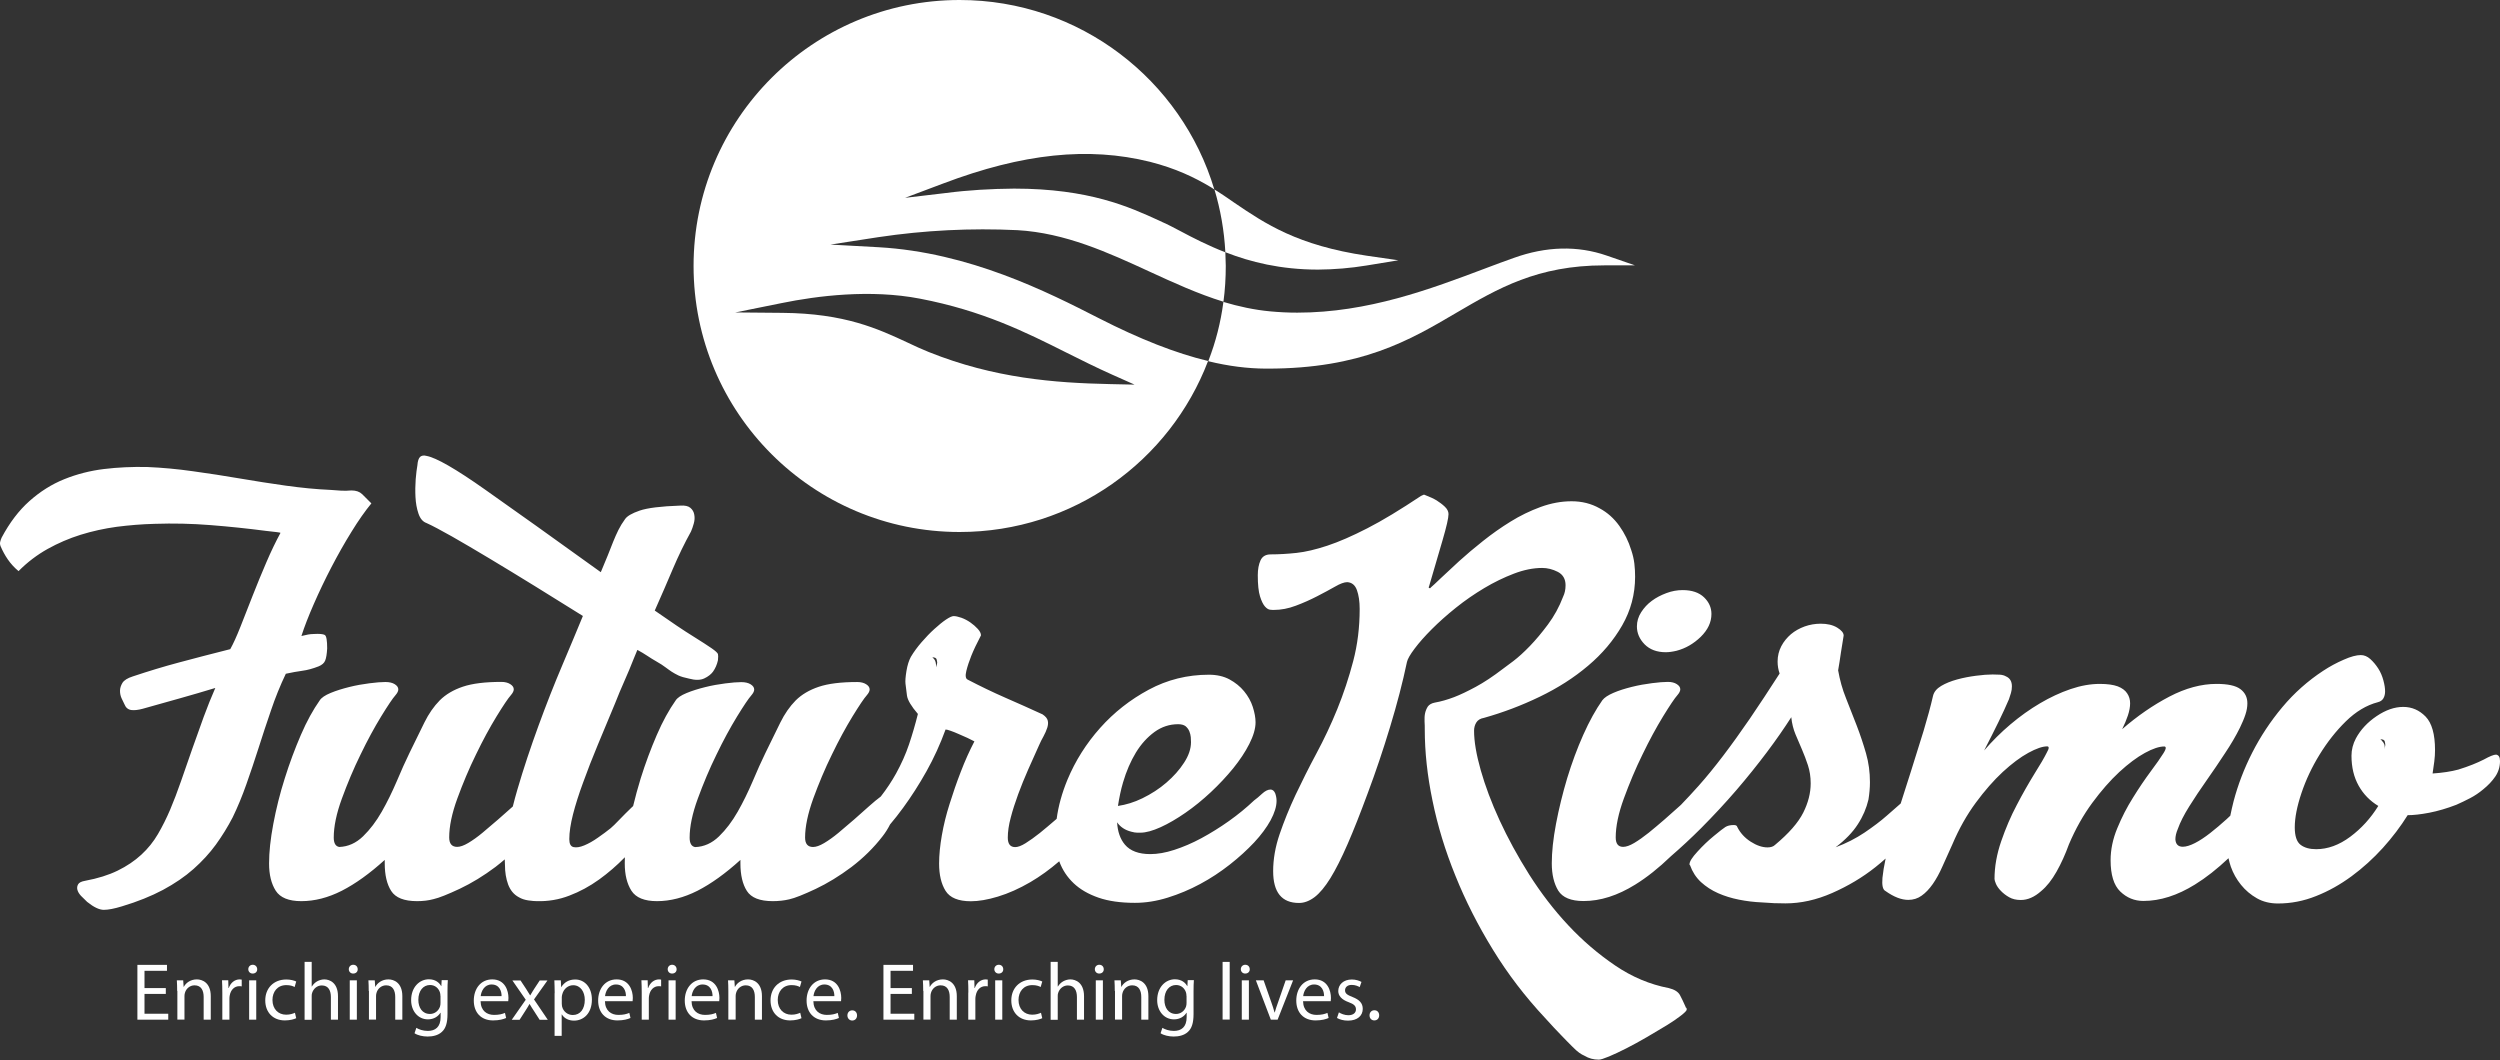 <?xml version="1.0" encoding="utf-8"?>
<!-- Generator: Adobe Illustrator 25.0.0, SVG Export Plug-In . SVG Version: 6.00 Build 0)  -->
<svg version="1.1" id="Layer_1" xmlns="http://www.w3.org/2000/svg" xmlns:xlink="http://www.w3.org/1999/xlink" x="0px" y="0px"
	 viewBox="0 0 235.81 100" style="enable-background:new 0 0 235.81 100;" xml:space="preserve">
<rect x="0" y="0" width="235.81" height="100" fill="#333333" stroke="none"/>
<style type="text/css">
	.st0{fill:#0073E6;}
	.st1{fill:#FFFFFF;}
	.st2{fill:none;stroke:#666666;stroke-width:2;stroke-linecap:round;stroke-linejoin:round;}
	.st3{fill:none;stroke:#666666;stroke-width:2;stroke-linecap:round;stroke-linejoin:round;stroke-dasharray:12.06,12.06;}
	.st4{fill:#008000;}
	.st5{fill:none;}
	.st6{fill-rule:evenodd;clip-rule:evenodd;fill:#FFFFFF;}
	.st7{clip-path:url(#SVGID_2_);}
	.st8{fill:#EB2B00;}
	.st9{fill:none;stroke:#FFFFFF;stroke-width:6.453;stroke-linecap:round;stroke-linejoin:round;stroke-miterlimit:10;}
	.st10{fill:#58595B;}
</style>
<g>
	<g>
		<path class="st1" d="M25.56,67.01c-0.41,1.19-0.8,2.37-1.17,3.54c-0.37,1.17-0.76,2.31-1.15,3.42c-0.39,1.11-0.82,2.15-1.29,3.12
			c-0.47,0.91-1,1.76-1.59,2.58c-0.59,0.81-1.3,1.58-2.11,2.3c-0.81,0.72-1.77,1.37-2.88,1.97c-1.11,0.59-2.4,1.11-3.87,1.55
			c-0.72,0.22-1.29,0.33-1.71,0.33c-0.42,0-0.95-0.25-1.57-0.75C8,84.86,7.8,84.67,7.63,84.49c-0.17-0.19-0.28-0.37-0.33-0.56
			c-0.05-0.19-0.02-0.36,0.07-0.52c0.09-0.16,0.31-0.27,0.66-0.33c1.19-0.22,2.21-0.54,3.07-0.96c0.86-0.42,1.6-0.92,2.23-1.5
			c0.63-0.58,1.15-1.23,1.57-1.95c0.42-0.72,0.8-1.48,1.15-2.3c0.34-0.81,0.69-1.71,1.03-2.7c0.34-0.98,0.7-1.99,1.05-3.02
			c0.36-1.03,0.72-2.04,1.08-3.02c0.36-0.98,0.73-1.9,1.1-2.74c-1.12,0.34-2.24,0.67-3.35,0.98c-1.11,0.31-2.27,0.64-3.49,0.98
			c-0.44,0.12-0.81,0.16-1.1,0.12c-0.3-0.05-0.51-0.23-0.63-0.54c-0.06-0.12-0.15-0.3-0.26-0.54c-0.11-0.23-0.16-0.48-0.16-0.73
			c0-0.25,0.08-0.5,0.23-0.75c0.16-0.25,0.48-0.45,0.98-0.61c1.5-0.5,2.95-0.94,4.34-1.31c1.39-0.37,3.01-0.8,4.85-1.26
			c0.28-0.5,0.6-1.2,0.96-2.11c0.36-0.91,0.74-1.88,1.15-2.93c0.41-1.05,0.84-2.09,1.29-3.14c0.45-1.05,0.9-1.98,1.34-2.79
			c0-0.03-0.47-0.09-1.41-0.19c-1.69-0.22-3.41-0.4-5.18-0.54c-1.77-0.14-3.52-0.18-5.27-0.12c-1.22,0.03-2.41,0.13-3.59,0.28
			c-1.17,0.16-2.3,0.41-3.4,0.75c-1.09,0.34-2.13,0.79-3.12,1.34c-0.98,0.55-1.9,1.24-2.74,2.09c-0.41-0.34-0.74-0.71-1.01-1.1
			c-0.27-0.39-0.49-0.8-0.68-1.24C0,51.38-0.02,51.24,0.02,51.1c0.03-0.14,0.08-0.27,0.14-0.4c0.75-1.41,1.62-2.55,2.62-3.44
			c1-0.89,2.09-1.58,3.28-2.06c1.19-0.48,2.44-0.8,3.75-0.96c1.31-0.16,2.67-0.22,4.08-0.19c1.41,0.06,2.84,0.19,4.31,0.4
			c1.47,0.2,2.94,0.43,4.41,0.68c1.47,0.25,2.92,0.48,4.36,0.68c1.44,0.2,2.84,0.34,4.22,0.4c0.34,0.03,0.67,0.05,0.98,0.07
			c0.31,0.02,0.64,0.01,0.98-0.02c0.44,0,0.77,0.12,1.01,0.35c0.23,0.23,0.52,0.52,0.87,0.87c-0.59,0.72-1.22,1.61-1.87,2.67
			c-0.66,1.06-1.29,2.18-1.9,3.35c-0.61,1.17-1.16,2.33-1.66,3.47c-0.5,1.14-0.89,2.15-1.17,3.02c0.25-0.06,0.46-0.11,0.63-0.14
			c0.17-0.03,0.35-0.05,0.54-0.05c0.53-0.03,0.87,0,1.03,0.09c0.16,0.09,0.23,0.52,0.23,1.27c-0.03,0.53-0.09,0.91-0.19,1.15
			c-0.09,0.23-0.3,0.41-0.61,0.54c-0.56,0.22-1.08,0.36-1.55,0.42c-0.47,0.06-0.98,0.16-1.55,0.28
			C26.43,64.66,25.96,65.82,25.56,67.01 M120.41,75.54c0,0.53-0.19,1.14-0.56,1.83c-0.38,0.69-0.89,1.38-1.55,2.09
			c-0.66,0.7-1.42,1.4-2.3,2.09c-0.88,0.69-1.8,1.3-2.79,1.83c-0.98,0.53-2.01,0.96-3.07,1.29c-1.06,0.33-2.09,0.49-3.09,0.49
			c-1.34,0-2.49-0.16-3.44-0.49c-0.95-0.33-1.73-0.78-2.34-1.36c-0.61-0.58-1.05-1.25-1.34-2.02c-0.01-0.02-0.01-0.03-0.02-0.05
			c-0.88,0.76-1.79,1.42-2.73,1.97c-1.05,0.61-2.06,1.06-3.05,1.36c-0.98,0.3-1.84,0.44-2.55,0.44c-1.19,0-1.98-0.33-2.39-0.98
			c-0.41-0.66-0.61-1.51-0.61-2.58c0-0.81,0.09-1.7,0.26-2.67c0.17-0.97,0.41-1.95,0.73-2.95c0.31-1,0.66-2.01,1.05-3.02
			c0.39-1.02,0.82-1.98,1.29-2.88c-0.16-0.09-0.38-0.2-0.66-0.33c-0.28-0.12-0.56-0.25-0.84-0.37c-0.28-0.12-0.53-0.23-0.75-0.3
			c-0.22-0.08-0.37-0.12-0.47-0.12c-0.5,1.37-1.1,2.69-1.8,3.94c-0.7,1.25-1.44,2.4-2.2,3.44c-0.41,0.57-0.83,1.09-1.24,1.58
			c-0.19,0.38-0.42,0.75-0.7,1.11c-0.84,1.09-1.83,2.06-2.95,2.91c-1.12,0.84-2.25,1.53-3.37,2.06c-1.13,0.53-1.95,0.86-2.49,0.98
			C73.97,84.94,73.45,85,72.89,85c-1.22,0-2.03-0.32-2.44-0.96c-0.41-0.64-0.61-1.51-0.61-2.6v-0.33c-1.41,1.28-2.76,2.25-4.05,2.91
			C64.5,84.67,63.22,85,61.97,85c-1.19,0-1.99-0.33-2.41-0.98c-0.42-0.66-0.63-1.51-0.63-2.58c0-0.19,0.01-0.38,0.01-0.58
			c-0.76,0.78-1.57,1.48-2.43,2.1c-0.89,0.64-1.83,1.15-2.81,1.52c-0.98,0.38-2.01,0.55-3.07,0.52c-0.19,0-0.45-0.02-0.8-0.07
			c-0.34-0.05-0.64-0.15-0.89-0.3c-0.47-0.25-0.8-0.65-1.01-1.2c-0.2-0.55-0.3-1.16-0.3-1.85c0-0.17-0.01-0.35-0.02-0.52
			c-0.28,0.24-0.57,0.48-0.87,0.71c-1.12,0.84-2.25,1.53-3.37,2.06c-1.13,0.53-1.95,0.86-2.48,0.98C40.41,84.94,39.9,85,39.34,85
			c-1.22,0-2.03-0.32-2.44-0.96c-0.41-0.64-0.61-1.51-0.61-2.6v-0.33c-1.41,1.28-2.76,2.25-4.05,2.91c-1.3,0.66-2.57,0.98-3.82,0.98
			c-1.19,0-1.99-0.33-2.41-0.98c-0.42-0.66-0.63-1.51-0.63-2.58c0-1.06,0.13-2.3,0.4-3.73c0.27-1.42,0.62-2.85,1.08-4.29
			c0.45-1.44,0.96-2.8,1.52-4.1c0.56-1.3,1.16-2.38,1.78-3.26c0.16-0.25,0.5-0.48,1.03-0.7c0.53-0.22,1.12-0.4,1.76-0.56
			c0.64-0.16,1.27-0.27,1.9-0.35c0.62-0.08,1.12-0.12,1.5-0.12c0.37,0,0.67,0.07,0.89,0.21c0.22,0.14,0.33,0.3,0.33,0.49
			c0,0.16-0.09,0.34-0.28,0.56c-0.25,0.28-0.7,0.95-1.34,1.99c-0.64,1.05-1.29,2.24-1.94,3.59c-0.66,1.34-1.24,2.73-1.76,4.15
			c-0.52,1.42-0.77,2.65-0.77,3.68c0,0.53,0.17,0.83,0.52,0.89c0.84-0.03,1.59-0.37,2.25-1.01c0.66-0.64,1.24-1.41,1.76-2.32
			c0.52-0.91,0.98-1.86,1.41-2.86c0.42-1,0.82-1.89,1.2-2.67c0.53-1.09,1-2.05,1.41-2.88c0.41-0.83,0.89-1.52,1.45-2.09
			c0.56-0.56,1.29-0.99,2.18-1.29c0.89-0.3,2.1-0.45,3.63-0.45c0.34,0,0.62,0.07,0.84,0.21c0.22,0.14,0.33,0.3,0.33,0.49
			c0,0.16-0.09,0.34-0.28,0.56c-0.25,0.28-0.7,0.95-1.34,1.99c-0.64,1.05-1.29,2.24-1.94,3.59c-0.66,1.34-1.24,2.73-1.76,4.15
			c-0.52,1.42-0.77,2.65-0.77,3.68c0,0.59,0.25,0.89,0.75,0.89c0.28,0,0.63-0.12,1.05-0.37c0.42-0.25,0.87-0.57,1.34-0.96
			c0.47-0.39,0.96-0.81,1.48-1.26c0.5-0.44,0.95-0.84,1.38-1.22c0.13-0.52,0.27-1.05,0.43-1.59c0.59-2.02,1.26-4.02,1.99-6.02
			c0.73-2,1.48-3.91,2.25-5.72c0.77-1.81,1.41-3.36,1.94-4.64c-1.5-0.94-3.01-1.87-4.52-2.81c-1.52-0.94-2.94-1.8-4.27-2.6
			c-1.33-0.8-2.51-1.49-3.56-2.09c-1.05-0.59-1.85-1.02-2.41-1.27c-0.34-0.12-0.59-0.42-0.75-0.89c-0.16-0.47-0.25-0.98-0.28-1.55
			c-0.03-0.56-0.02-1.13,0.02-1.69c0.05-0.56,0.1-1,0.16-1.31c0.03-0.41,0.12-0.67,0.26-0.8c0.14-0.12,0.34-0.16,0.59-0.09
			c0.91,0.16,2.76,1.22,5.55,3.19c2.8,1.97,6.43,4.56,10.9,7.78c0.25-0.59,0.47-1.13,0.66-1.59c0.19-0.47,0.36-0.9,0.51-1.29
			c0.16-0.39,0.32-0.76,0.49-1.1c0.17-0.34,0.38-0.69,0.63-1.03c0.19-0.28,0.65-0.55,1.38-0.8c0.73-0.25,2.01-0.41,3.82-0.47
			c0.44-0.03,0.76,0.04,0.96,0.21c0.2,0.17,0.33,0.39,0.37,0.66c0.05,0.27,0.03,0.54-0.05,0.82c-0.08,0.28-0.16,0.53-0.26,0.75
			c-0.62,1.12-1.19,2.3-1.71,3.52c-0.51,1.22-1.09,2.53-1.71,3.94c1.56,1.09,2.76,1.9,3.59,2.41c0.83,0.52,1.42,0.9,1.78,1.15
			c0.36,0.25,0.55,0.43,0.59,0.54c0.03,0.11,0.03,0.3,0,0.59c-0.09,0.41-0.25,0.77-0.47,1.08c-0.19,0.25-0.46,0.46-0.82,0.63
			c-0.36,0.17-0.84,0.18-1.43,0.02c-0.44-0.09-0.77-0.19-1.01-0.3c-0.23-0.11-0.44-0.23-0.63-0.35c-0.19-0.12-0.38-0.27-0.59-0.42
			c-0.2-0.16-0.49-0.34-0.87-0.56c-0.28-0.16-0.56-0.33-0.84-0.52c-0.28-0.19-0.59-0.37-0.94-0.56l-0.33,0.8
			c-0.28,0.72-0.58,1.43-0.89,2.13c-0.31,0.7-0.61,1.41-0.89,2.13c-0.56,1.34-1.1,2.64-1.62,3.89c-0.52,1.25-0.98,2.43-1.38,3.54
			c-0.41,1.11-0.73,2.12-0.96,3.02c-0.23,0.91-0.35,1.69-0.35,2.34c0,0.44,0.13,0.69,0.4,0.75c0.27,0.06,0.6,0.01,1.01-0.16
			c0.41-0.17,0.84-0.41,1.29-0.73c0.45-0.31,0.85-0.61,1.2-0.89c0.19-0.16,0.46-0.42,0.82-0.8c0.36-0.37,0.74-0.76,1.15-1.15
			c0.05-0.05,0.1-0.1,0.15-0.14c0.21-0.86,0.44-1.73,0.71-2.6c0.45-1.44,0.96-2.8,1.52-4.1c0.56-1.3,1.16-2.38,1.78-3.26
			c0.16-0.25,0.5-0.48,1.03-0.7c0.53-0.22,1.12-0.4,1.76-0.56c0.64-0.16,1.27-0.27,1.9-0.35c0.62-0.08,1.12-0.12,1.5-0.12
			c0.37,0,0.67,0.07,0.89,0.21c0.22,0.14,0.33,0.3,0.33,0.49c0,0.16-0.09,0.34-0.28,0.56c-0.25,0.28-0.7,0.95-1.34,1.99
			c-0.64,1.05-1.29,2.24-1.94,3.59c-0.66,1.34-1.24,2.73-1.76,4.15c-0.52,1.42-0.77,2.65-0.77,3.68c0,0.53,0.17,0.83,0.52,0.89
			c0.84-0.03,1.59-0.37,2.25-1.01c0.66-0.64,1.24-1.41,1.76-2.32c0.52-0.91,0.98-1.86,1.41-2.86c0.42-1,0.82-1.89,1.2-2.67
			c0.53-1.09,1-2.05,1.41-2.88c0.41-0.83,0.89-1.52,1.45-2.09c0.56-0.56,1.29-0.99,2.18-1.29c0.89-0.3,2.1-0.45,3.63-0.45
			c0.34,0,0.62,0.07,0.84,0.21c0.22,0.14,0.33,0.3,0.33,0.49c0,0.16-0.09,0.34-0.28,0.56c-0.25,0.28-0.7,0.95-1.34,1.99
			c-0.64,1.05-1.29,2.24-1.94,3.59c-0.66,1.34-1.24,2.73-1.76,4.15c-0.51,1.42-0.77,2.65-0.77,3.68c0,0.59,0.25,0.89,0.75,0.89
			c0.28,0,0.63-0.12,1.05-0.37c0.42-0.25,0.87-0.57,1.34-0.96c0.47-0.39,0.96-0.81,1.48-1.26c0.52-0.45,0.99-0.87,1.43-1.27
			c0.4-0.36,0.77-0.66,1.09-0.9c0.56-0.72,1.04-1.45,1.44-2.17c0.5-0.91,0.91-1.82,1.22-2.74c0.31-0.92,0.59-1.88,0.84-2.88
			c-0.62-0.72-0.97-1.3-1.03-1.73c-0.06-0.44-0.11-0.81-0.14-1.12c-0.03-0.25,0-0.65,0.09-1.2c0.09-0.55,0.23-0.99,0.42-1.34
			c0.28-0.47,0.62-0.93,1.01-1.38c0.39-0.45,0.79-0.87,1.2-1.24c0.41-0.37,0.77-0.67,1.1-0.89c0.33-0.22,0.57-0.33,0.73-0.33
			c0.19,0,0.43,0.06,0.73,0.16c0.3,0.11,0.58,0.26,0.84,0.44c0.27,0.19,0.5,0.39,0.7,0.61c0.2,0.22,0.3,0.42,0.3,0.61
			c-0.41,0.78-0.71,1.42-0.91,1.92c-0.2,0.5-0.36,0.98-0.47,1.43c-0.11,0.45-0.07,0.73,0.12,0.82c1.19,0.62,2.37,1.19,3.56,1.71
			c1.19,0.52,2.36,1.04,3.51,1.57c0.28,0.19,0.44,0.38,0.49,0.59c0.05,0.2,0.03,0.43-0.05,0.68c-0.08,0.25-0.2,0.52-0.35,0.8
			c-0.16,0.28-0.3,0.56-0.42,0.84c-0.34,0.75-0.69,1.52-1.03,2.3c-0.34,0.78-0.66,1.55-0.94,2.32c-0.28,0.77-0.52,1.5-0.7,2.2
			c-0.19,0.7-0.28,1.34-0.28,1.9c0,0.59,0.23,0.89,0.7,0.89c0.25,0,0.58-0.12,0.98-0.37c0.4-0.25,0.85-0.57,1.34-0.96
			c0.48-0.39,0.98-0.81,1.5-1.26c0.03-0.03,0.06-0.05,0.09-0.08c0.16-1.21,0.5-2.43,1.01-3.67c0.75-1.8,1.78-3.43,3.09-4.9
			c1.31-1.47,2.84-2.67,4.59-3.61c1.75-0.94,3.64-1.41,5.67-1.41c0.75,0,1.4,0.15,1.94,0.44c0.55,0.3,1.01,0.67,1.38,1.12
			c0.37,0.45,0.65,0.95,0.82,1.48c0.17,0.53,0.26,1.02,0.26,1.45c0,0.59-0.2,1.27-0.59,2.04c-0.39,0.77-0.9,1.53-1.52,2.3
			c-0.63,0.77-1.33,1.52-2.11,2.25c-0.78,0.73-1.58,1.38-2.39,1.94c-0.81,0.56-1.59,1.02-2.34,1.36c-0.75,0.34-1.39,0.52-1.92,0.52
			h-0.28c-0.16,0-0.34-0.03-0.56-0.09c-0.6-0.15-1.05-0.45-1.35-0.89c0.05,0.89,0.3,1.59,0.74,2.11c0.5,0.59,1.3,0.89,2.39,0.89
			c0.69,0,1.44-0.13,2.27-0.4c0.83-0.27,1.68-0.63,2.55-1.1c0.87-0.47,1.74-1.01,2.6-1.62c0.86-0.61,1.65-1.26,2.37-1.94
			c0.22-0.16,0.47-0.37,0.75-0.63c0.28-0.26,0.55-0.4,0.8-0.4c0.19,0,0.34,0.12,0.44,0.35C120.36,75.04,120.41,75.29,120.41,75.54
			 M88.4,62.51c0-0.06-0.02-0.16-0.05-0.3c-0.03-0.14-0.17-0.21-0.42-0.21c0.03,0,0.1,0.07,0.21,0.21c0.11,0.14,0.16,0.38,0.16,0.73
			C88.37,62.68,88.4,62.54,88.4,62.51 M105.93,73.8c-0.21,0.71-0.36,1.45-0.48,2.22c0.75-0.11,1.52-0.34,2.3-0.72
			c0.84-0.41,1.6-0.9,2.27-1.48c0.67-0.58,1.23-1.2,1.66-1.87c0.44-0.67,0.66-1.32,0.66-1.95c0-0.12-0.01-0.28-0.02-0.47
			c-0.02-0.19-0.06-0.37-0.14-0.56c-0.08-0.19-0.2-0.34-0.35-0.47c-0.16-0.12-0.39-0.19-0.7-0.19c-0.81,0-1.55,0.24-2.23,0.73
			c-0.67,0.49-1.26,1.13-1.76,1.95C106.65,71.8,106.24,72.74,105.93,73.8 M159,94.99c-0.19-0.44-0.37-0.81-0.54-1.13
			c-0.17-0.31-0.52-0.53-1.05-0.66c-1.78-0.34-3.47-1.05-5.06-2.13c-1.59-1.08-3.07-2.34-4.43-3.8c-1.36-1.45-2.58-3.05-3.68-4.78
			c-1.09-1.73-2.02-3.44-2.79-5.11c-0.77-1.67-1.36-3.25-1.78-4.73c-0.42-1.48-0.63-2.72-0.63-3.73c0-0.28,0.07-0.54,0.21-0.77
			c0.14-0.23,0.38-0.38,0.73-0.44c1.78-0.5,3.53-1.16,5.25-1.99c1.72-0.83,3.24-1.8,4.57-2.93c1.33-1.12,2.4-2.39,3.21-3.8
			c0.81-1.41,1.22-2.94,1.22-4.59c0-0.41-0.02-0.82-0.07-1.24c-0.05-0.42-0.15-0.85-0.3-1.29c-0.25-0.81-0.62-1.57-1.12-2.27
			c-0.5-0.7-1.12-1.26-1.87-1.66c-0.78-0.44-1.66-0.66-2.63-0.66c-0.97,0-1.94,0.18-2.93,0.54c-0.98,0.36-1.93,0.82-2.83,1.38
			c-0.91,0.56-1.77,1.17-2.6,1.83c-0.83,0.66-1.58,1.29-2.25,1.9c-0.67,0.61-1.24,1.14-1.71,1.59c-0.47,0.45-0.8,0.76-0.98,0.91
			c0,0.03-0.02,0.05-0.05,0.05c-0.13,0-0.16-0.06-0.09-0.19c0.47-1.62,0.89-3.07,1.27-4.34c0.37-1.27,0.56-2.09,0.56-2.46
			c0-0.25-0.12-0.48-0.35-0.7c-0.23-0.22-0.49-0.41-0.77-0.59c-0.28-0.17-0.67-0.35-1.17-0.54c-0.06,0-0.12,0.02-0.16,0.05
			c-0.05,0.03-0.09,0.05-0.12,0.05c-1.97,1.31-3.66,2.34-5.09,3.07c-1.42,0.73-2.68,1.28-3.77,1.64c-1.09,0.36-2.06,0.59-2.9,0.68
			c-0.84,0.09-1.66,0.14-2.44,0.14c-0.47,0-0.79,0.19-0.96,0.56c-0.17,0.37-0.26,0.84-0.26,1.41c0,0.87,0.07,1.54,0.21,1.99
			c0.14,0.45,0.3,0.77,0.47,0.96c0.17,0.19,0.34,0.29,0.49,0.3c0.16,0.02,0.27,0.02,0.33,0.02c0.69,0,1.38-0.13,2.09-0.4
			c0.7-0.26,1.37-0.56,2.01-0.89c0.64-0.33,1.2-0.63,1.69-0.91c0.48-0.28,0.87-0.42,1.15-0.42c0.44,0.03,0.74,0.28,0.91,0.75
			c0.17,0.47,0.26,1.06,0.26,1.78c0,1.72-0.2,3.36-0.61,4.92c-0.41,1.56-0.91,3.07-1.5,4.52c-0.59,1.45-1.25,2.85-1.97,4.19
			c-0.72,1.34-1.37,2.65-1.97,3.91c-0.59,1.26-1.09,2.5-1.5,3.7c-0.41,1.2-0.61,2.37-0.61,3.49c0,2,0.81,3,2.44,3
			c0.5,0,0.99-0.19,1.48-0.56c0.48-0.37,0.98-0.97,1.48-1.78c0.5-0.81,1.04-1.88,1.62-3.21c0.58-1.33,1.21-2.93,1.9-4.8
			c0.75-2,1.45-4.08,2.11-6.26c0.66-2.17,1.19-4.21,1.59-6.12c0.06-0.28,0.3-0.7,0.73-1.27c0.42-0.56,0.96-1.17,1.62-1.83
			c0.66-0.66,1.41-1.33,2.27-2.02c0.86-0.69,1.75-1.3,2.67-1.85c0.92-0.55,1.85-1,2.79-1.36c0.94-0.36,1.83-0.54,2.67-0.54
			c0.5,0,0.99,0.12,1.48,0.37c0.48,0.25,0.73,0.67,0.73,1.26c0,0.41-0.08,0.77-0.23,1.08c-0.37,0.97-0.85,1.84-1.43,2.62
			c-0.58,0.78-1.15,1.46-1.71,2.04c-0.56,0.58-1.08,1.05-1.55,1.41s-0.8,0.6-0.98,0.73c-0.94,0.72-1.8,1.29-2.58,1.71
			c-0.78,0.42-1.45,0.74-2.02,0.96c-0.66,0.25-1.26,0.42-1.83,0.52c-0.31,0.06-0.53,0.19-0.66,0.37c-0.12,0.19-0.21,0.4-0.26,0.63
			c-0.05,0.23-0.06,0.49-0.05,0.77c0.02,0.28,0.02,0.53,0.02,0.75c0,2.13,0.24,4.37,0.73,6.73c0.48,2.36,1.2,4.72,2.16,7.08
			c0.95,2.36,2.13,4.69,3.54,6.98c1.41,2.3,3.05,4.44,4.92,6.44c0.62,0.69,1.14,1.24,1.55,1.66c0.41,0.42,0.74,0.77,1.01,1.03
			c0.26,0.27,0.48,0.46,0.66,0.59c0.17,0.12,0.34,0.22,0.49,0.28c0.41,0.25,0.86,0.37,1.36,0.37c0.16,0,0.48-0.1,0.96-0.3
			c0.48-0.2,1.03-0.46,1.64-0.77c0.61-0.31,1.25-0.66,1.92-1.05c0.67-0.39,1.29-0.76,1.85-1.1c0.56-0.34,1.02-0.66,1.38-0.94
			c0.36-0.28,0.54-0.47,0.54-0.56c0-0.06-0.01-0.12-0.02-0.16C159.01,95.06,159,95.02,159,94.99 M157.12,61.52
			c0.31,0,0.66-0.05,1.03-0.14c0.84-0.22,1.6-0.66,2.27-1.31c0.67-0.66,1.01-1.37,1.01-2.16c0-0.59-0.23-1.12-0.7-1.57
			c-0.47-0.45-1.14-0.68-2.02-0.68c-0.5,0-1.01,0.09-1.52,0.28c-0.51,0.19-0.98,0.43-1.38,0.73c-0.41,0.3-0.74,0.66-1.01,1.08
			c-0.27,0.42-0.4,0.87-0.4,1.34c0,0.62,0.24,1.19,0.73,1.69C155.62,61.27,156.28,61.52,157.12,61.52 M235.81,71.79
			c0,0.53-0.15,1.02-0.44,1.45c-0.3,0.44-0.68,0.84-1.15,1.22c-0.37,0.31-0.78,0.59-1.22,0.82c-0.44,0.23-0.88,0.44-1.31,0.63
			c-0.88,0.34-1.73,0.59-2.55,0.75c-0.83,0.16-1.51,0.23-2.04,0.23c-0.66,1.06-1.44,2.09-2.34,3.09c-0.91,1-1.89,1.89-2.95,2.67
			c-1.06,0.78-2.18,1.41-3.35,1.87c-1.17,0.47-2.37,0.7-3.59,0.7c-0.75,0-1.41-0.16-1.99-0.49c-0.58-0.33-1.08-0.75-1.5-1.27
			c-0.42-0.52-0.74-1.09-0.96-1.71c-0.09-0.27-0.16-0.53-0.22-0.8c-1.07,1.01-2.12,1.84-3.16,2.48c-1.66,1.03-3.28,1.55-4.87,1.55
			c-0.84,0-1.57-0.3-2.18-0.89c-0.61-0.59-0.91-1.58-0.91-2.95c0-1,0.21-2.01,0.63-3.02c0.42-1.02,0.91-1.98,1.48-2.88
			c0.56-0.91,1.12-1.73,1.66-2.46c0.55-0.73,0.94-1.3,1.2-1.71c0.16-0.25,0.23-0.42,0.23-0.52c0-0.09-0.05-0.14-0.14-0.14
			c-0.47,0-1.08,0.2-1.83,0.61c-0.75,0.41-1.55,1.01-2.41,1.8c-0.86,0.8-1.71,1.77-2.55,2.91c-0.84,1.14-1.58,2.45-2.2,3.91
			c-0.34,0.94-0.73,1.8-1.17,2.58c-0.44,0.78-0.92,1.39-1.45,1.83c-0.63,0.56-1.27,0.84-1.92,0.84c-0.44,0-0.8-0.09-1.1-0.26
			c-0.3-0.17-0.56-0.37-0.77-0.59c-0.22-0.22-0.37-0.44-0.47-0.66c-0.09-0.22-0.14-0.37-0.14-0.47c0-1.16,0.21-2.34,0.63-3.56
			c0.42-1.22,0.91-2.37,1.48-3.44c0.56-1.08,1.12-2.05,1.66-2.93c0.55-0.87,0.93-1.53,1.15-1.97c0.12-0.22,0.19-0.37,0.19-0.47
			c0-0.09-0.05-0.14-0.14-0.14c-0.44,0-1.03,0.2-1.78,0.61c-0.75,0.41-1.55,1.01-2.41,1.8c-0.86,0.8-1.71,1.77-2.55,2.91
			c-0.84,1.14-1.58,2.45-2.2,3.91c-0.34,0.75-0.66,1.45-0.94,2.09c-0.28,0.64-0.59,1.2-0.91,1.66c-0.33,0.47-0.68,0.84-1.05,1.1
			c-0.37,0.27-0.8,0.4-1.26,0.4c-0.66,0-1.37-0.28-2.16-0.84c-0.25-0.12-0.34-0.54-0.28-1.24c0.05-0.51,0.15-1.12,0.3-1.82
			c-0.3,0.27-0.62,0.54-0.96,0.81c-1.22,0.97-2.58,1.78-4.08,2.44c-1.5,0.66-2.97,0.98-4.41,0.98c-0.34,0-0.7-0.01-1.08-0.02
			c-0.37-0.02-0.75-0.04-1.12-0.07c-0.75-0.03-1.48-0.12-2.18-0.26c-0.7-0.14-1.36-0.34-1.97-0.61c-0.61-0.27-1.15-0.62-1.62-1.05
			c-0.47-0.44-0.81-0.97-1.03-1.59c-0.03,0-0.05-0.03-0.05-0.09c0-0.25,0.25-0.65,0.75-1.19c0.5-0.55,1.01-1.04,1.55-1.48
			c0.53-0.44,0.89-0.72,1.08-0.84c0.19-0.12,0.45-0.19,0.8-0.19c0.19,0,0.3,0.06,0.33,0.19c0.28,0.56,0.7,1.02,1.26,1.38
			c0.56,0.36,1.09,0.54,1.59,0.54c0.31,0,0.55-0.08,0.7-0.23c1.31-1.09,2.2-2.11,2.67-3.05c0.47-0.94,0.7-1.86,0.7-2.76
			c0-0.62-0.09-1.19-0.26-1.71c-0.17-0.52-0.36-1.01-0.56-1.48c-0.2-0.47-0.41-0.95-0.61-1.43c-0.2-0.48-0.34-1.02-0.4-1.62
			c-0.66,1.03-1.42,2.13-2.3,3.3c-0.88,1.17-1.84,2.37-2.88,3.58c-1.05,1.22-2.16,2.41-3.33,3.59c-0.93,0.93-1.88,1.81-2.85,2.65
			c-1.14,1.1-2.26,1.99-3.36,2.67c-1.66,1.03-3.28,1.55-4.87,1.55c-1.19,0-1.98-0.33-2.39-0.98c-0.4-0.66-0.61-1.51-0.61-2.58
			c0-1.06,0.13-2.3,0.4-3.73c0.27-1.42,0.62-2.85,1.05-4.29c0.44-1.44,0.94-2.8,1.52-4.1c0.58-1.3,1.18-2.38,1.8-3.26
			c0.19-0.25,0.54-0.48,1.05-0.7c0.51-0.22,1.09-0.4,1.73-0.56c0.64-0.16,1.27-0.27,1.9-0.35c0.62-0.08,1.12-0.12,1.5-0.12
			c0.34,0,0.63,0.07,0.84,0.21c0.22,0.14,0.33,0.3,0.33,0.49c0,0.16-0.09,0.34-0.28,0.56c-0.25,0.28-0.7,0.95-1.34,1.99
			c-0.64,1.05-1.29,2.24-1.94,3.59c-0.66,1.34-1.24,2.73-1.76,4.15c-0.52,1.42-0.77,2.65-0.77,3.68c0,0.59,0.23,0.89,0.7,0.89
			c0.28,0,0.63-0.12,1.05-0.37c0.42-0.25,0.87-0.57,1.36-0.96c0.48-0.39,0.98-0.81,1.5-1.26c0.52-0.45,0.99-0.87,1.43-1.27
			c0.04-0.04,0.08-0.07,0.12-0.11c0.53-0.55,1.09-1.15,1.66-1.79c0.75-0.84,1.52-1.79,2.32-2.84c0.8-1.05,1.63-2.21,2.51-3.49
			c0.87-1.28,1.81-2.7,2.81-4.26c-0.12-0.34-0.19-0.72-0.19-1.13c0-0.53,0.12-1.01,0.35-1.45c0.23-0.44,0.54-0.81,0.91-1.13
			c0.37-0.31,0.8-0.55,1.29-0.73c0.48-0.17,0.99-0.26,1.52-0.26c0.62,0,1.14,0.12,1.55,0.37c0.41,0.25,0.61,0.5,0.61,0.75
			c-0.09,0.53-0.18,1.07-0.26,1.62c-0.08,0.55-0.16,1.1-0.26,1.66c0.16,0.91,0.4,1.79,0.75,2.65c0.34,0.86,0.68,1.72,1.01,2.58
			c0.33,0.86,0.62,1.73,0.87,2.6c0.25,0.87,0.37,1.78,0.37,2.72c0,0.53-0.05,1.08-0.14,1.64c-0.19,0.81-0.52,1.59-1.01,2.34
			c-0.48,0.75-1.18,1.47-2.09,2.16c1-0.37,1.91-0.84,2.72-1.38c0.81-0.55,1.52-1.08,2.13-1.62c0.49-0.43,0.92-0.81,1.29-1.13
			c0.31-0.99,0.63-1.99,0.96-3.01c0.42-1.33,0.82-2.61,1.2-3.84c0.37-1.23,0.67-2.34,0.89-3.3c0.09-0.38,0.35-0.69,0.77-0.94
			c0.42-0.25,0.92-0.45,1.5-0.61c0.58-0.16,1.17-0.27,1.78-0.35c0.61-0.08,1.13-0.12,1.57-0.12c0.25,0,0.48,0.01,0.7,0.02
			c0.22,0.02,0.41,0.07,0.56,0.16c0.37,0.16,0.56,0.47,0.56,0.94c0,0.22-0.03,0.43-0.09,0.63c-0.06,0.2-0.13,0.4-0.19,0.59
			c-0.28,0.66-0.61,1.37-0.98,2.13c-0.37,0.77-0.83,1.66-1.36,2.7c0.75-0.87,1.58-1.7,2.48-2.46c0.91-0.77,1.84-1.43,2.79-1.99
			c0.95-0.56,1.91-1.01,2.88-1.34c0.97-0.33,1.89-0.49,2.76-0.49c0.72,0,1.28,0.08,1.69,0.23c0.41,0.16,0.7,0.37,0.89,0.66
			c0.19,0.28,0.28,0.59,0.28,0.94c0,0.34-0.07,0.73-0.21,1.15c-0.14,0.42-0.32,0.85-0.54,1.29c1.44-1.25,2.92-2.27,4.45-3.07
			c1.53-0.8,3.02-1.2,4.45-1.2c1.06,0,1.81,0.16,2.25,0.49c0.44,0.33,0.66,0.77,0.66,1.34c0,0.34-0.06,0.7-0.19,1.08
			c-0.12,0.37-0.3,0.78-0.51,1.22c-0.37,0.75-0.84,1.56-1.41,2.41c-0.56,0.86-1.14,1.71-1.73,2.55c-0.59,0.84-1.14,1.66-1.64,2.46
			c-0.5,0.8-0.86,1.51-1.08,2.13c-0.16,0.37-0.23,0.7-0.23,0.98c0.03,0.47,0.27,0.7,0.7,0.7c0.31,0,0.7-0.12,1.15-0.35
			c0.45-0.23,0.93-0.55,1.43-0.94c0.5-0.39,1.02-0.83,1.55-1.31c0.12-0.11,0.23-0.22,0.35-0.33c0.09-0.44,0.19-0.89,0.31-1.36
			c0.41-1.55,0.99-3.08,1.76-4.59c0.77-1.51,1.71-2.94,2.84-4.29c1.12-1.34,2.41-2.48,3.84-3.42c0.62-0.41,1.27-0.76,1.94-1.05
			c0.67-0.3,1.21-0.44,1.62-0.44c0.31,0,0.61,0.12,0.89,0.37c0.28,0.25,0.53,0.55,0.75,0.89c0.22,0.34,0.38,0.72,0.49,1.13
			c0.11,0.41,0.16,0.75,0.16,1.03c0,0.25-0.05,0.47-0.16,0.66c-0.11,0.19-0.29,0.31-0.54,0.37c-1.06,0.28-2.06,0.88-3,1.8
			c-0.94,0.92-1.76,1.97-2.48,3.14c-0.72,1.17-1.29,2.38-1.71,3.63c-0.42,1.25-0.63,2.33-0.63,3.23c0,0.81,0.18,1.36,0.54,1.64
			c0.36,0.28,0.85,0.42,1.48,0.42c1.09,0,2.16-0.39,3.21-1.17c1.05-0.78,1.93-1.75,2.65-2.91c-0.78-0.47-1.4-1.1-1.85-1.9
			c-0.45-0.8-0.68-1.74-0.68-2.84c0-0.56,0.14-1.11,0.42-1.64c0.44-0.81,1.09-1.51,1.95-2.09c0.86-0.58,1.69-0.87,2.51-0.87
			c0.81,0,1.51,0.3,2.11,0.91c0.59,0.61,0.89,1.66,0.89,3.16c0,0.34-0.02,0.7-0.07,1.08c-0.05,0.37-0.1,0.75-0.16,1.13
			c0.47-0.03,0.91-0.08,1.31-0.14c0.41-0.06,0.78-0.14,1.12-0.23c0.5-0.16,0.95-0.31,1.34-0.47c0.39-0.16,0.74-0.31,1.05-0.47
			c0.56-0.31,0.95-0.47,1.17-0.47C235.69,71.22,235.81,71.41,235.81,71.79 M224.99,70.24c0-0.06-0.02-0.16-0.05-0.3
			c-0.03-0.14-0.17-0.21-0.42-0.21c0.06,0.03,0.12,0.09,0.19,0.19c0.06,0.06,0.12,0.14,0.16,0.23c0.05,0.09,0.07,0.22,0.07,0.38
			v0.14c0-0.09,0.01-0.17,0.02-0.23C224.98,70.37,224.99,70.3,224.99,70.24"/>
		<path class="st1" d="M154.22,25.03h-2.89c-6.33,0-10.04,2.18-13.99,4.49c-4.4,2.59-8.94,5.25-17.78,5.25h-0.17
			c-1.71-0.01-3.5-0.23-5.42-0.7c0.01-0.03,0.02-0.05,0.03-0.08c0.67-1.74,1.14-3.57,1.39-5.46c0-0.02,0-0.03,0.01-0.05
			c1.44,0.43,2.91,0.75,4.42,0.89c0.84,0.08,1.69,0.12,2.54,0.12c6.68,0,12.56-2.22,17.76-4.18l0.05-0.02
			c0.9-0.34,1.76-0.66,2.61-0.96c3.06-1.1,6.01-1.18,8.78-0.22L154.22,25.03z"/>
		<path class="st1" d="M131.9,24.55l-2.98,0.49c-1.52,0.25-3.06,0.38-4.6,0.39c-3.53,0-6.39-0.72-8.71-1.63v0.01
			c-0.01,0-0.02-0.01-0.03-0.01v-0.01c-0.11-2.05-0.46-4.03-1.03-5.92c0.36,0.23,0.71,0.45,1.06,0.69c0.27,0.19,0.54,0.37,0.8,0.55
			c2.94,2,5.98,4.04,12.51,5.01L131.9,24.55z"/>
		<g>
			<path class="st1" d="M115.58,23.8L115.58,23.8L115.58,23.8c-1.66-0.65-3.06-1.37-4.24-2c-0.65-0.34-1.19-0.63-1.7-0.85
				l-0.34-0.16c-2.76-1.26-6.55-3-13.65-3c-2.17,0.02-4.33,0.14-6.47,0.42l-3.81,0.45l3.59-1.35c7.53-2.85,13.72-3.48,19.5-2.05
				c2.43,0.62,4.19,1.46,5.76,2.4l0,0c0.07,0.04,0.13,0.08,0.2,0.13c0.04,0.03,0.08,0.05,0.12,0.08C111.45,7.54,101.86,0,90.51,0
				C76.66,0,65.42,11.24,65.42,25.09c0,13.86,11.24,25.09,25.09,25.09c10.71,0,19.85-6.7,23.44-16.13
				c-3.05-0.73-6.43-2.06-10.29-4.03c-4.86-2.48-12.21-6.21-20.77-6.7l-4.56-0.25l4.52-0.7c4.35-0.65,8.73-0.87,13.12-0.66
				c4.52,0.26,8.55,2.11,12.46,3.91c2.26,1.04,4.57,2.1,6.97,2.84c-0.01,0.02-0.01,0.03-0.01,0.05c-0.13,0.95-0.31,1.88-0.54,2.79
				c0.23-0.91,0.41-1.84,0.54-2.79c0-0.02,0-0.03,0.01-0.05c0.15-1.1,0.22-2.23,0.22-3.38C115.61,24.66,115.6,24.24,115.58,23.8z
				 M86.77,28.17c5.93,1.14,9.95,3.15,13.84,5.1c1.38,0.69,2.8,1.4,4.3,2.07l2.11,0.94l-2.31-0.05c-5.24-0.11-10.93-0.55-17.09-3.02
				c-0.67-0.27-1.33-0.57-2.02-0.9c-2.77-1.29-5.91-2.75-11.79-2.8l-4.45-0.04l4.36-0.88C77.09,27.9,82.1,27.27,86.77,28.17z"/>
			<path class="st1" d="M113.98,34c0-0.01,0.01-0.01,0.01-0.02c0.17-0.43,0.32-0.87,0.46-1.32c-0.14,0.45-0.3,0.89-0.46,1.32
				C113.98,33.99,113.98,34,113.98,34z"/>
		</g>
		<polygon class="st1" points="15.64,93.75 13.63,93.75 13.63,95.62 15.87,95.62 15.87,96.18 12.96,96.18 12.96,91.01 15.75,91.01 
			15.75,91.57 13.63,91.57 13.63,93.2 15.64,93.2 		"/>
		<path class="st1" d="M16.71,93.47c0-0.38-0.01-0.7-0.03-1h0.6l0.04,0.61h0.02c0.18-0.35,0.61-0.7,1.23-0.7
			c0.51,0,1.31,0.31,1.31,1.58v2.22h-0.67v-2.14c0-0.6-0.22-1.1-0.86-1.1c-0.44,0-0.79,0.31-0.9,0.69c-0.03,0.08-0.05,0.2-0.05,0.31
			v2.23h-0.67V93.47z"/>
		<path class="st1" d="M20.97,93.62c0-0.44-0.01-0.81-0.03-1.16h0.59l0.02,0.73h0.03c0.17-0.5,0.57-0.81,1.03-0.81
			c0.08,0,0.13,0.01,0.19,0.02v0.64c-0.07-0.02-0.14-0.02-0.23-0.02c-0.47,0-0.81,0.36-0.9,0.87c-0.02,0.09-0.03,0.2-0.03,0.31v1.98
			h-0.67V93.62z"/>
		<path class="st1" d="M24.26,91.42c0.01,0.23-0.16,0.41-0.43,0.41c-0.24,0-0.41-0.18-0.41-0.41c0-0.24,0.18-0.42,0.42-0.42
			C24.09,91,24.26,91.19,24.26,91.42 M23.5,92.47h0.67v3.71H23.5V92.47z"/>
		<path class="st1" d="M27.94,96.04c-0.18,0.09-0.57,0.21-1.07,0.21c-1.12,0-1.85-0.76-1.85-1.89c0-1.14,0.78-1.97,1.99-1.97
			c0.4,0,0.75,0.1,0.93,0.19l-0.15,0.52c-0.16-0.09-0.41-0.18-0.78-0.18c-0.85,0-1.31,0.63-1.31,1.4c0,0.86,0.55,1.39,1.29,1.39
			c0.38,0,0.64-0.1,0.83-0.18L27.94,96.04z"/>
		<path class="st1" d="M28.73,90.73h0.67v2.32h0.02c0.11-0.19,0.28-0.36,0.48-0.48c0.2-0.11,0.44-0.19,0.69-0.19
			c0.5,0,1.29,0.31,1.29,1.59v2.21h-0.67v-2.13c0-0.6-0.22-1.1-0.86-1.1c-0.44,0-0.78,0.31-0.9,0.68c-0.04,0.09-0.05,0.19-0.05,0.32
			v2.24h-0.67V90.73z"/>
		<path class="st1" d="M33.74,91.42c0.01,0.23-0.16,0.41-0.43,0.41c-0.24,0-0.41-0.18-0.41-0.41c0-0.24,0.18-0.42,0.42-0.42
			C33.58,91,33.74,91.19,33.74,91.42 M32.99,92.47h0.67v3.71h-0.67V92.47z"/>
		<path class="st1" d="M34.78,93.47c0-0.38-0.01-0.7-0.03-1h0.6l0.04,0.61h0.02c0.18-0.35,0.61-0.7,1.23-0.7
			c0.51,0,1.31,0.31,1.31,1.58v2.22h-0.67v-2.14c0-0.6-0.22-1.1-0.86-1.1c-0.44,0-0.79,0.31-0.9,0.69c-0.03,0.08-0.05,0.2-0.05,0.31
			v2.23h-0.67V93.47z"/>
		<path class="st1" d="M42.24,92.47c-0.02,0.27-0.03,0.57-0.03,1.02v2.15c0,0.85-0.17,1.37-0.53,1.69
			c-0.36,0.34-0.88,0.44-1.35,0.44c-0.44,0-0.94-0.11-1.23-0.31l0.17-0.51c0.25,0.15,0.63,0.29,1.09,0.29c0.69,0,1.2-0.36,1.2-1.3
			v-0.41h-0.02c-0.21,0.34-0.61,0.62-1.18,0.62c-0.92,0-1.58-0.78-1.58-1.81c0-1.26,0.82-1.97,1.67-1.97c0.64,0,1,0.34,1.16,0.64
			h0.02l0.03-0.56H42.24z M41.54,93.93c0-0.12-0.01-0.21-0.04-0.31c-0.12-0.39-0.45-0.71-0.94-0.71c-0.64,0-1.1,0.54-1.1,1.4
			c0,0.73,0.37,1.33,1.1,1.33c0.41,0,0.79-0.26,0.94-0.69c0.04-0.11,0.05-0.25,0.05-0.36V93.93z"/>
		<path class="st1" d="M45.33,94.44c0.02,0.91,0.6,1.29,1.27,1.29c0.48,0,0.77-0.08,1.03-0.19l0.11,0.48
			c-0.24,0.11-0.64,0.23-1.23,0.23c-1.14,0-1.82-0.75-1.82-1.87c0-1.12,0.66-2,1.74-2c1.21,0,1.53,1.07,1.53,1.75
			c0,0.14-0.02,0.25-0.02,0.31H45.33z M47.31,93.96c0.01-0.43-0.18-1.1-0.94-1.1c-0.68,0-0.98,0.63-1.03,1.1H47.31z"/>
		<path class="st1" d="M49.09,92.47l0.53,0.8c0.14,0.21,0.25,0.4,0.38,0.61h0.02c0.12-0.22,0.25-0.41,0.37-0.61l0.52-0.79h0.73
			l-1.27,1.79l1.3,1.92H50.9l-0.54-0.84c-0.15-0.22-0.27-0.42-0.4-0.64h-0.02c-0.12,0.22-0.25,0.42-0.39,0.64l-0.54,0.84h-0.74
			l1.32-1.89l-1.26-1.82H49.09z"/>
		<path class="st1" d="M52.32,93.68c0-0.47-0.02-0.86-0.03-1.21h0.61l0.03,0.64h0.01c0.28-0.45,0.71-0.72,1.32-0.72
			c0.9,0,1.57,0.76,1.57,1.89c0,1.33-0.81,1.99-1.69,1.99c-0.49,0-0.92-0.21-1.14-0.58h-0.02v2.02h-0.67V93.68z M52.99,94.67
			c0,0.1,0.02,0.19,0.03,0.28c0.12,0.47,0.53,0.79,1.01,0.79c0.71,0,1.13-0.58,1.13-1.43c0-0.74-0.39-1.38-1.1-1.38
			c-0.46,0-0.89,0.33-1.02,0.84c-0.02,0.08-0.05,0.18-0.05,0.28V94.67z"/>
		<path class="st1" d="M57.06,94.44c0.02,0.91,0.6,1.29,1.27,1.29c0.48,0,0.77-0.08,1.03-0.19l0.11,0.48
			c-0.24,0.11-0.64,0.23-1.23,0.23c-1.14,0-1.82-0.75-1.82-1.87c0-1.12,0.66-2,1.74-2c1.21,0,1.53,1.07,1.53,1.75
			c0,0.14-0.02,0.25-0.02,0.31H57.06z M59.04,93.96c0.01-0.43-0.18-1.1-0.94-1.1c-0.68,0-0.98,0.63-1.03,1.1H59.04z"/>
		<path class="st1" d="M60.53,93.62c0-0.44-0.01-0.81-0.03-1.16h0.59l0.02,0.73h0.03c0.17-0.5,0.57-0.81,1.03-0.81
			c0.08,0,0.13,0.01,0.19,0.02v0.64c-0.07-0.02-0.14-0.02-0.23-0.02c-0.47,0-0.81,0.36-0.9,0.87c-0.02,0.09-0.03,0.2-0.03,0.31v1.98
			h-0.67V93.62z"/>
		<path class="st1" d="M63.82,91.42c0.01,0.23-0.16,0.41-0.43,0.41c-0.24,0-0.41-0.18-0.41-0.41c0-0.24,0.18-0.42,0.42-0.42
			C63.65,91,63.82,91.19,63.82,91.42 M63.06,92.47h0.67v3.71h-0.67V92.47z"/>
		<path class="st1" d="M65.23,94.44c0.02,0.91,0.6,1.29,1.27,1.29c0.48,0,0.77-0.08,1.03-0.19l0.11,0.48
			c-0.24,0.11-0.64,0.23-1.23,0.23c-1.14,0-1.82-0.75-1.82-1.87c0-1.12,0.66-2,1.74-2c1.21,0,1.53,1.07,1.53,1.75
			c0,0.14-0.02,0.25-0.02,0.31H65.23z M67.21,93.96c0.01-0.43-0.18-1.1-0.94-1.1c-0.68,0-0.98,0.63-1.03,1.1H67.21z"/>
		<path class="st1" d="M68.7,93.47c0-0.38-0.01-0.7-0.03-1h0.6l0.04,0.61h0.02c0.18-0.35,0.61-0.7,1.23-0.7
			c0.51,0,1.31,0.31,1.31,1.58v2.22h-0.67v-2.14c0-0.6-0.22-1.1-0.86-1.1c-0.44,0-0.79,0.31-0.9,0.69c-0.03,0.08-0.05,0.2-0.05,0.31
			v2.23H68.7V93.47z"/>
		<path class="st1" d="M75.6,96.04c-0.18,0.09-0.57,0.21-1.07,0.21c-1.12,0-1.85-0.76-1.85-1.89c0-1.14,0.78-1.97,1.99-1.97
			c0.4,0,0.75,0.1,0.93,0.19l-0.15,0.52c-0.16-0.09-0.41-0.18-0.78-0.18c-0.85,0-1.31,0.63-1.31,1.4c0,0.86,0.55,1.39,1.29,1.39
			c0.38,0,0.64-0.1,0.83-0.18L75.6,96.04z"/>
		<path class="st1" d="M76.72,94.44c0.02,0.91,0.6,1.29,1.27,1.29c0.48,0,0.77-0.08,1.03-0.19l0.11,0.48
			c-0.24,0.11-0.64,0.23-1.23,0.23c-1.14,0-1.82-0.75-1.82-1.87c0-1.12,0.66-2,1.74-2c1.21,0,1.53,1.07,1.53,1.75
			c0,0.14-0.02,0.25-0.02,0.31H76.72z M78.7,93.96c0.01-0.43-0.18-1.1-0.94-1.1c-0.68,0-0.98,0.63-1.03,1.1H78.7z"/>
		<path class="st1" d="M79.93,95.78c0-0.28,0.19-0.48,0.46-0.48c0.27,0,0.45,0.2,0.45,0.48c0,0.28-0.18,0.48-0.46,0.48
			C80.12,96.26,79.93,96.05,79.93,95.78"/>
		<path class="st1" d="M129.18,95.77c0-0.28,0.19-0.48,0.46-0.48c0.27,0,0.45,0.2,0.45,0.48c0,0.28-0.18,0.48-0.46,0.48
			C129.36,96.25,129.18,96.05,129.18,95.77"/>
		<polygon class="st1" points="86.01,93.75 84,93.75 84,95.62 86.24,95.62 86.24,96.18 83.33,96.18 83.33,91.01 86.12,91.01 
			86.12,91.57 84,91.57 84,93.2 86.01,93.2 		"/>
		<path class="st1" d="M87.08,93.47c0-0.38-0.01-0.7-0.03-1h0.6l0.04,0.61h0.02c0.18-0.35,0.61-0.7,1.23-0.7
			c0.51,0,1.31,0.31,1.31,1.58v2.22h-0.67v-2.14c0-0.6-0.22-1.1-0.86-1.1c-0.44,0-0.79,0.31-0.9,0.69c-0.03,0.08-0.05,0.2-0.05,0.31
			v2.23h-0.67V93.47z"/>
		<path class="st1" d="M91.34,93.62c0-0.44-0.01-0.81-0.03-1.16h0.59l0.02,0.73h0.03c0.17-0.5,0.57-0.81,1.03-0.81
			c0.08,0,0.13,0.01,0.19,0.02v0.64c-0.07-0.02-0.14-0.02-0.23-0.02c-0.47,0-0.81,0.36-0.9,0.87C92.02,93.98,92,94.08,92,94.2v1.98
			h-0.67V93.62z"/>
		<path class="st1" d="M94.63,91.42c0.01,0.23-0.16,0.41-0.43,0.41c-0.24,0-0.41-0.18-0.41-0.41c0-0.24,0.18-0.42,0.42-0.42
			C94.47,91,94.63,91.19,94.63,91.42 M93.87,92.47h0.67v3.71h-0.67V92.47z"/>
		<path class="st1" d="M98.31,96.04c-0.18,0.09-0.57,0.21-1.07,0.21c-1.12,0-1.85-0.76-1.85-1.89c0-1.14,0.78-1.97,1.99-1.97
			c0.4,0,0.75,0.1,0.93,0.19l-0.15,0.52c-0.16-0.09-0.41-0.18-0.78-0.18c-0.85,0-1.31,0.63-1.31,1.4c0,0.86,0.55,1.39,1.29,1.39
			c0.38,0,0.64-0.1,0.83-0.18L98.31,96.04z"/>
		<path class="st1" d="M99.1,90.73h0.67v2.32h0.02c0.11-0.19,0.28-0.36,0.48-0.48c0.2-0.11,0.44-0.19,0.69-0.19
			c0.5,0,1.29,0.31,1.29,1.59v2.21h-0.67v-2.13c0-0.6-0.22-1.1-0.86-1.1c-0.44,0-0.78,0.31-0.9,0.68c-0.04,0.09-0.05,0.19-0.05,0.32
			v2.24H99.1V90.73z"/>
		<path class="st1" d="M104.11,91.42c0.01,0.23-0.16,0.41-0.43,0.41c-0.24,0-0.41-0.18-0.41-0.41c0-0.24,0.18-0.42,0.42-0.42
			C103.95,91,104.11,91.19,104.11,91.42 M103.36,92.47h0.67v3.71h-0.67V92.47z"/>
		<path class="st1" d="M105.15,93.47c0-0.38-0.01-0.7-0.03-1h0.6l0.04,0.61h0.02c0.18-0.35,0.61-0.7,1.23-0.7
			c0.51,0,1.31,0.31,1.31,1.58v2.22h-0.67v-2.14c0-0.6-0.22-1.1-0.86-1.1c-0.44,0-0.79,0.31-0.9,0.69c-0.03,0.08-0.05,0.2-0.05,0.31
			v2.23h-0.67V93.47z"/>
		<path class="st1" d="M112.61,92.47c-0.02,0.27-0.03,0.57-0.03,1.02v2.15c0,0.85-0.17,1.37-0.53,1.69
			c-0.36,0.34-0.88,0.44-1.35,0.44c-0.44,0-0.94-0.11-1.23-0.31l0.17-0.51c0.25,0.15,0.63,0.29,1.09,0.29c0.69,0,1.2-0.36,1.2-1.3
			v-0.41h-0.02c-0.21,0.34-0.61,0.62-1.18,0.62c-0.92,0-1.58-0.78-1.58-1.81c0-1.26,0.82-1.97,1.67-1.97c0.64,0,1,0.34,1.16,0.64
			h0.02l0.03-0.56H112.61z M111.91,93.93c0-0.12-0.01-0.21-0.04-0.31c-0.12-0.39-0.45-0.71-0.94-0.71c-0.64,0-1.1,0.54-1.1,1.4
			c0,0.73,0.37,1.33,1.1,1.33c0.41,0,0.79-0.26,0.94-0.69c0.04-0.11,0.05-0.25,0.05-0.36V93.93z"/>
		<rect x="115.32" y="90.73" class="st1" width="0.67" height="5.44"/>
		<path class="st1" d="M117.88,91.42c0.01,0.23-0.16,0.41-0.43,0.41c-0.24,0-0.41-0.18-0.41-0.41c0-0.24,0.18-0.42,0.42-0.42
			C117.72,91,117.88,91.19,117.88,91.42 M117.13,92.47h0.67v3.71h-0.67V92.47z"/>
		<path class="st1" d="M119.19,92.47l0.73,2.08c0.12,0.34,0.22,0.64,0.3,0.95h0.02c0.08-0.31,0.19-0.61,0.31-0.95l0.72-2.08h0.7
			l-1.46,3.71h-0.64l-1.41-3.71H119.19z"/>
		<path class="st1" d="M122.91,94.44c0.02,0.91,0.6,1.29,1.27,1.29c0.48,0,0.77-0.08,1.03-0.19l0.11,0.48
			c-0.24,0.11-0.64,0.23-1.23,0.23c-1.14,0-1.82-0.75-1.82-1.87c0-1.12,0.66-2,1.74-2c1.21,0,1.53,1.07,1.53,1.75
			c0,0.14-0.02,0.25-0.02,0.31H122.91z M124.89,93.96c0.01-0.43-0.18-1.1-0.94-1.1c-0.68,0-0.98,0.63-1.03,1.1H124.89z"/>
		<path class="st1" d="M126.29,95.49c0.2,0.13,0.55,0.27,0.89,0.27c0.49,0,0.72-0.25,0.72-0.55c0-0.32-0.19-0.5-0.69-0.68
			c-0.67-0.24-0.98-0.61-0.98-1.05c0-0.6,0.48-1.09,1.28-1.09c0.37,0,0.7,0.11,0.91,0.23l-0.17,0.49c-0.15-0.09-0.41-0.21-0.76-0.21
			c-0.4,0-0.62,0.23-0.62,0.51c0,0.31,0.22,0.44,0.7,0.63c0.64,0.25,0.97,0.57,0.97,1.12c0,0.65-0.51,1.11-1.39,1.11
			c-0.41,0-0.78-0.1-1.04-0.25L126.29,95.49z"/>
	</g>
</g>
</svg>
